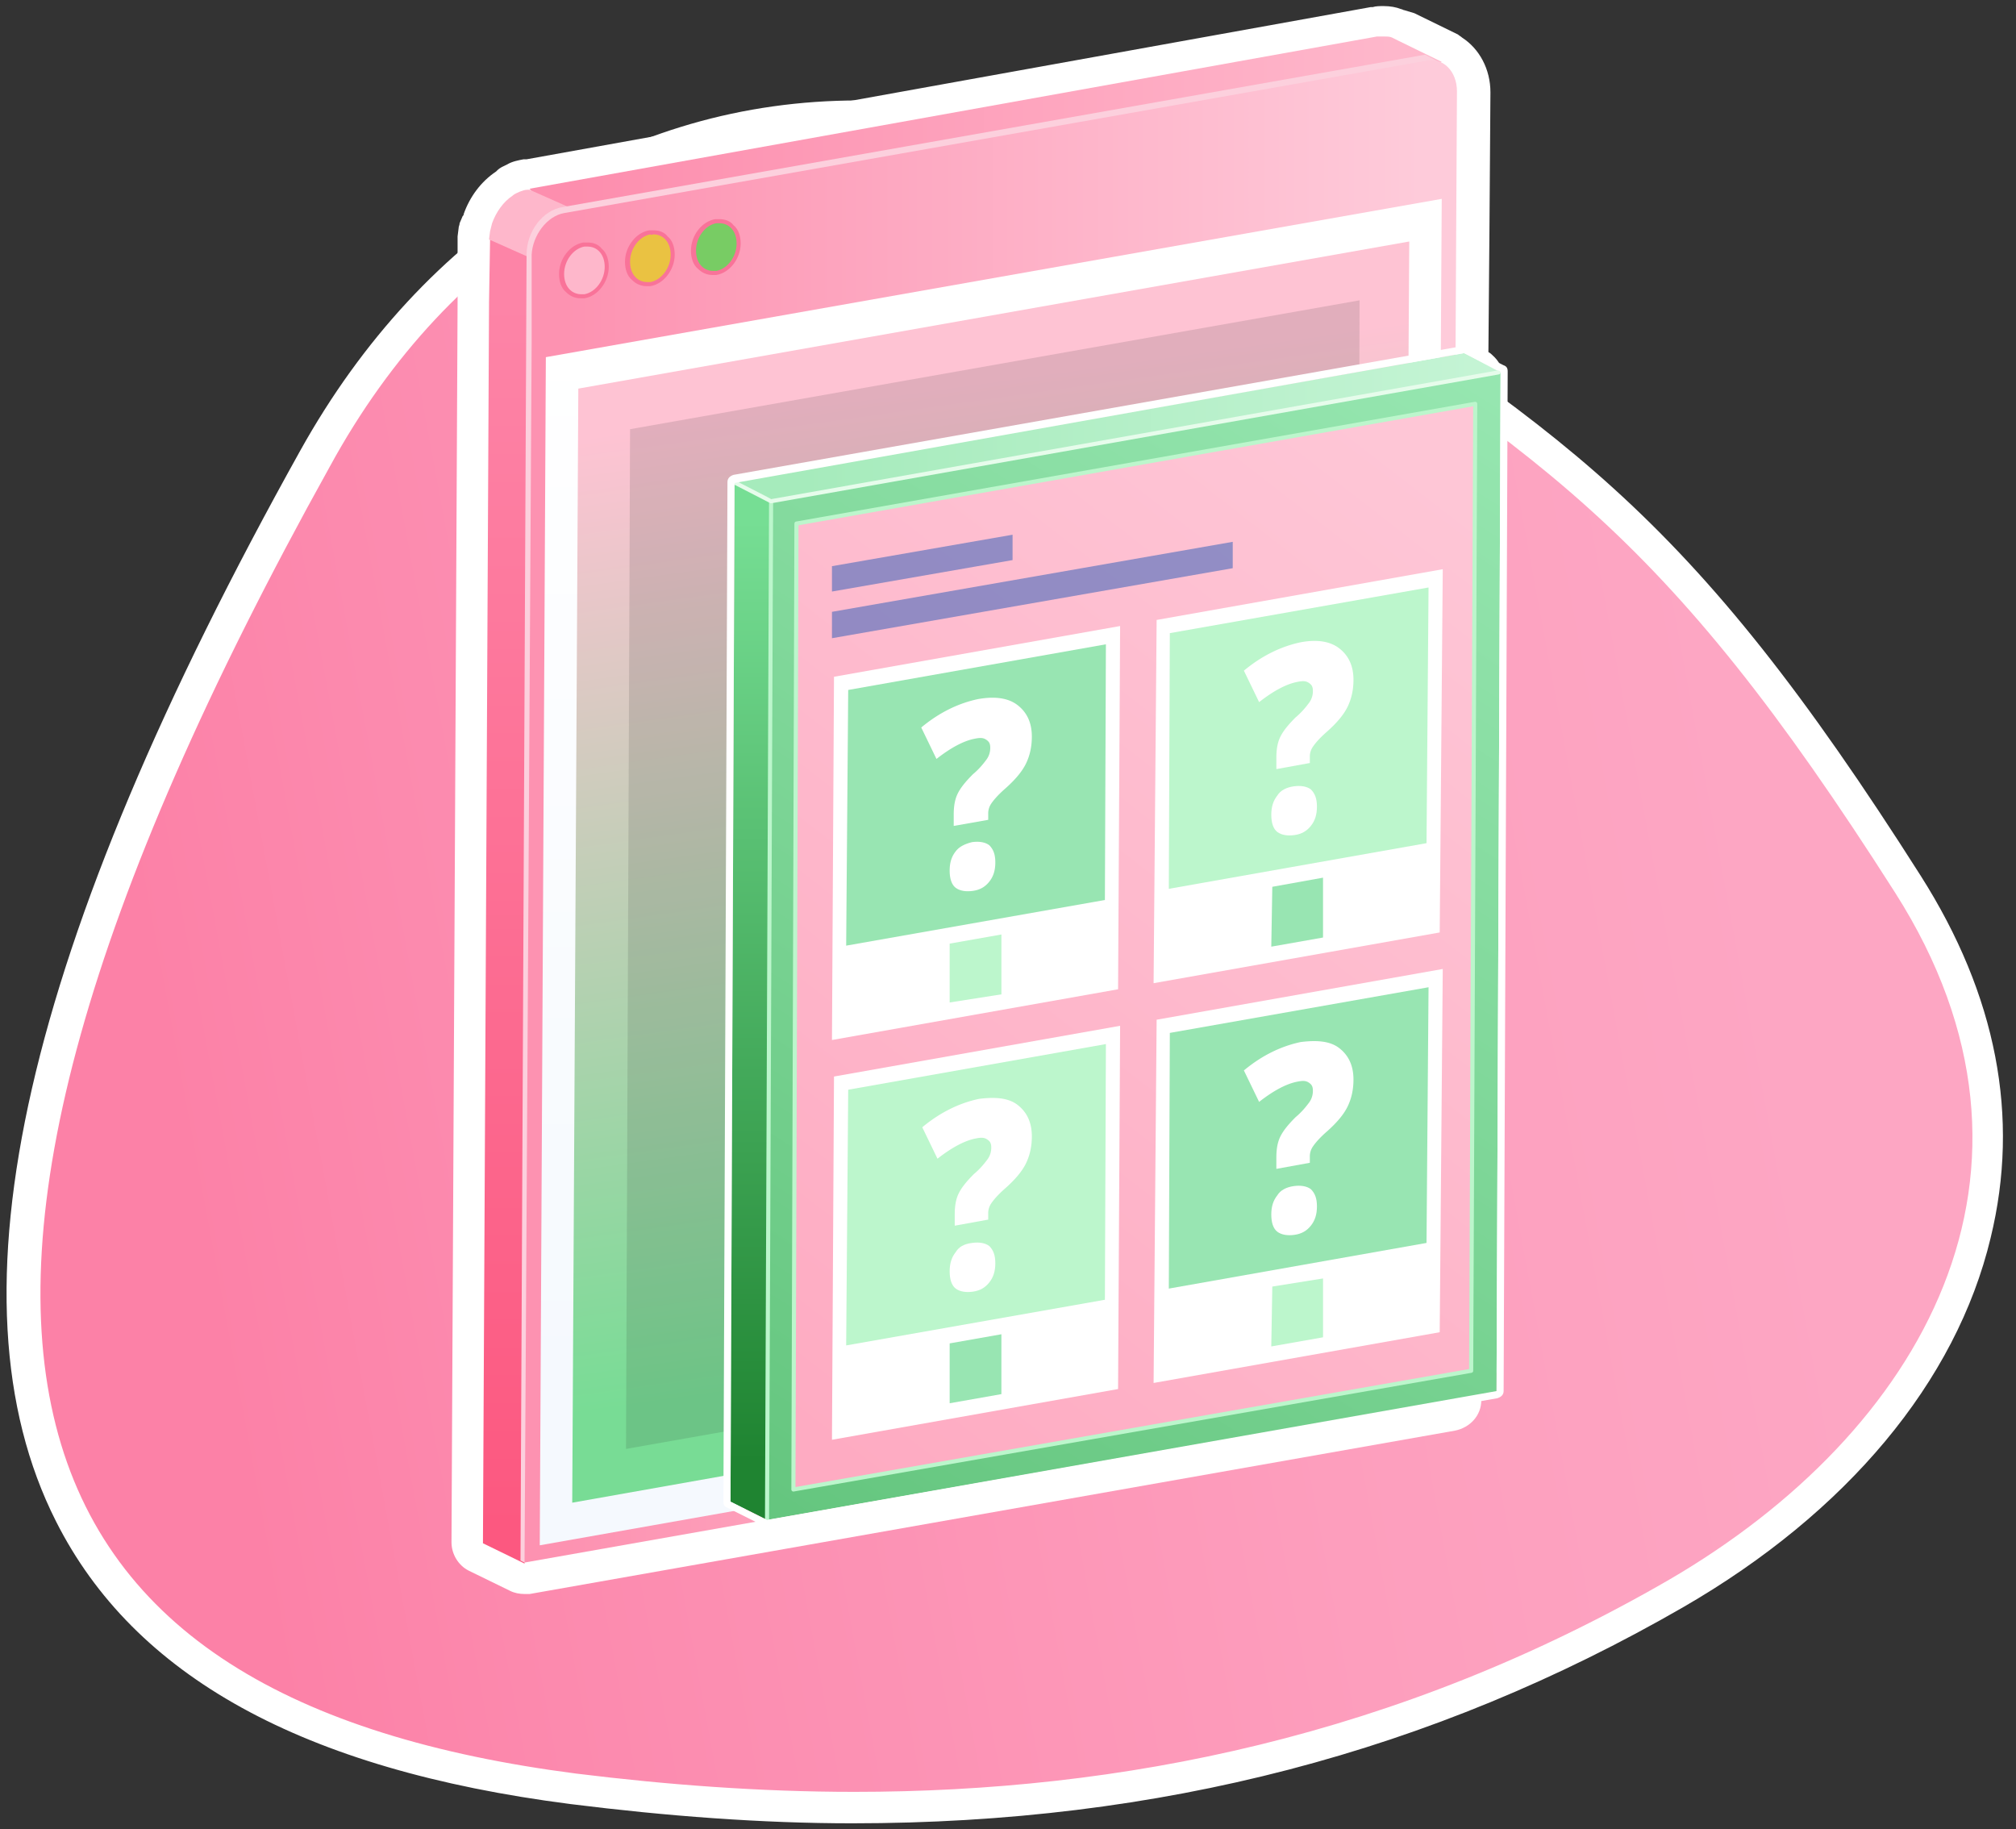 <svg xmlns="http://www.w3.org/2000/svg" xmlns:xlink="http://www.w3.org/1999/xlink" viewBox="0 0 198.7 180.3"><rect x="0" y="0" width="198.7" height="180.3" fill="#333333" stroke="none"/><linearGradient id="A" gradientUnits="userSpaceOnUse" x1="171.907" y1="79.637" x2="16.751" y2="108.307"><stop offset="0" stop-color="#fda6c3"/><stop offset=".33" stop-color="#fd9ebd"/><stop offset=".828" stop-color="#fc8aae"/><stop offset="1" stop-color="#fc81a7"/></linearGradient><path d="M84 178.1c-8.8 0-18.1-.6-27.6-1.9-25.8-3.3-42-12.2-49.5-27-10.8-21.5-3-55.5 24-104.1 11.9-21.4 31.5-33.7 53.6-33.7 12.1 0 24.3 3.7 35.3 10.8l1.5 1c31.9 20.4 43.8 28 66.6 63.9 7.3 11.4 9.5 23 6.7 34.5-3.4 13.7-13.9 26.3-29.6 35.4-24.4 14.2-50.9 21.1-81 21.1z" fill="url(#A)"/><g fill="#fff"><path d="M84.6 13.1c11.7 0 23.6 3.5 34.5 10.5 32.8 21 44.7 28.3 67.7 64.4 17.5 27.5 2.6 53.2-22.3 67.7-26.8 15.5-54.1 20.9-80.3 20.9-9.3 0-18.5-.7-27.4-1.8C1 167.6-16.1 133.4 32.5 46c12.1-22.2 31.7-32.9 52.1-32.9m0-3.2c-22.8 0-42.8 12.6-55 34.5-27.3 49-35.2 83.5-24.1 105.5 7.7 15.3 24.3 24.5 50.7 27.9 9.6 1.2 18.9 1.9 27.8 1.9 30.3 0 57.1-7 81.9-21.3 16.1-9.3 26.9-22.2 30.3-36.4 2.9-11.9.6-23.9-6.9-35.7-23-36.2-35-43.8-67.1-64.4l-1.5-1c-11.2-7.2-23.7-11-36.1-11z"/><path d="M51.7 155.6c-.2 0-.5-.1-.7-.2l-4.1-2c-.5-.3-.9-.8-.9-1.4l.6-128.6.1-.8v-.3l.2-.8c.5-1.5 1.4-2.7 2.6-3.5.4-.2.7-.4 1-.5.4-.2.8-.3 1.2-.3h.2l83.3-15c.4 0 .6-.1.9-.1h.1c.4 0 .8.1 1.2.2.1 0 .1 0 .2.1l.6.3 4.3 2.1c.1 0 .2.1.3.2 1.3.8 2.2 2.3 2.1 4.1l-.1 14.2.2 12.3.7.4c.5.3.9.8.8 1.4l-.5 96.8c0 .8-.5 1.4-1.3 1.5l-.4.1v2.2c0 .8-.5 1.4-1.3 1.5l-91 16.1h-.3z"/><path d="M136.3 3.7h.1c.2 0 .5 0 .7.1l.6.3 4.3 2.1c.9.5 1.6 1.5 1.6 2.8l-.2 27.5 1.6.8-.5 96.8-1.6.3v3.5L51.7 154l-4.1-2 .6-128.4.1-.8.2-.8c.4-1.1 1.1-2 2-2.7.2-.1.5-.3.7-.4s.5-.2.8-.2h.1l83.5-15h.7m0-3.1c-.3 0-.7 0-1 .1h-.2l-83.2 15h-.3c-.5.1-1.1.2-1.6.5-.4.2-.7.3-1 .6l-.1.1c-1.5 1-2.6 2.5-3.2 4.2 0 .1 0 .1-.1.2l-.3.7c0 .2-.1.3-.1.5l-.1.8v6.5L44.5 152c0 1.2.7 2.3 1.7 2.8l4.1 2c.4.2.9.3 1.4.3h.5l91.2-16.1c1.5-.3 2.6-1.5 2.6-3v-1.1c1-.5 1.7-1.6 1.7-2.7l.5-96.8c0-.8-.3-1.6-.9-2.2-.2-.2-.4-.4-.6-.5l.1-11.7.1-13.9c0-2.3-1.1-4.3-2.8-5.4-.1-.1-.3-.2-.4-.3l-4.3-2.1-1-.3c-.1 0-.2-.1-.3-.1-.5-.2-1.1-.3-1.7-.3h-.1z"/></g><linearGradient id="B" gradientUnits="userSpaceOnUse" x1="137.391" y1="65.122" x2="56.475" y2="65.122"><stop offset="0" stop-color="#feb7cb"/><stop offset="1" stop-color="#fd8eae"/></linearGradient><path d="M139.3 13.4V7l2.8-.9-4.3-2.1-.6-.3c-.2-.1-.5-.1-.7-.1h-.8l-83.5 15 86.5 107.9.6-113.1z" fill="url(#B)"/><linearGradient id="C" gradientUnits="userSpaceOnUse" x1="93.122" y1="29.62" x2="93.122" y2="150.682"><stop offset="0" stop-color="#fd84a7"/><stop offset="1" stop-color="#fc5880"/></linearGradient><path d="M48.3 23.7l-.1 6.1-.6 122.3 4.1 2 .3-6.5 86.6-15.5V60.3L48.3 23.6z" fill="url(#C)"/><path d="M52.2 18.7H52c-.3 0-.5.1-.8.2-.2.1-.5.2-.7.4-.9.6-1.6 1.6-2 2.7l-.2.8-.1.8 82.3 36.7v-6.8L52.2 18.7z" fill="#feb7cb"/><path d="M140.9 9.2l1.3-2.9-1.7-.9h-.1l-84.9 15c-2 .3-3.6 2.4-3.6 4.7l-.6 128.7.4.2 89-130.1.2-14.7z" fill="#fcd0dd"/><linearGradient id="D" gradientUnits="userSpaceOnUse" x1="140.164" y1="80.009" x2="55.467" y2="80.009"><stop offset="0" stop-color="#fecbda"/><stop offset="1" stop-color="#fd92b1"/></linearGradient><path d="M143.6 9c0-2-1.4-3.4-3.1-3L55.6 21c-1.7.3-3.1 2.2-3.2 4.1v8.8L51.7 154l91.2-16.1.7-128.9z" fill="url(#D)"/><linearGradient id="E" gradientUnits="userSpaceOnUse" x1="97.608" y1="32.315" x2="97.608" y2="136.94"><stop offset="0" stop-color="#fff"/><stop offset="1" stop-color="#f5f9fe"/></linearGradient><path d="M53.8 35.2l88.3-15.6-.7 117.1-88.2 15.6z" fill="url(#E)"/><linearGradient id="F" gradientUnits="userSpaceOnUse" x1="90.917" y1="38.326" x2="104.196" y2="132.807"><stop offset="0" stop-color="#fec3d3"/><stop offset="1" stop-color="#78dc95"/></linearGradient><path d="M57 38.3l81.9-14.5-.7 109.8-81.8 14.5z" fill="url(#F)"/><use xlink:href="#M" fill="#78cc64"/><use xlink:href="#N" fill="#f97399"/><use xlink:href="#M" x="-13" y="2.3" fill="#feb7cb"/><use xlink:href="#N" x="-13" y="2.3" fill="#f97399"/><use xlink:href="#M" x="-6.5" y="1.2" fill="#eac242"/><path d="M64.4 23.1c1 0 1.7.8 1.7 2 0 1.3-.9 2.5-2 2.7h-.3c-1 0-1.7-.8-1.7-2 0-1.3.9-2.5 2-2.7.1.1.2 0 .3 0m0-.4H64c-1.3.2-2.4 1.6-2.4 3.1 0 .7.2 1.4.7 1.8.4.4.9.6 1.4.6h.4c1.3-.2 2.4-1.6 2.4-3.1 0-.7-.2-1.4-.7-1.8-.3-.4-.8-.6-1.4-.6z" fill="#f97399"/><path d="M62.1 42.3l-.4 100.5 72-12.7.3-100.5z" opacity=".13" fill="#231f20"/><linearGradient id="G" gradientUnits="userSpaceOnUse" x1="147.608" y1="56.937" x2="79.199" y2="56.937"><stop offset="0" stop-color="#c5f4d5"/><stop offset="1" stop-color="#a6ebbc"/></linearGradient><path d="M144.3 37.5l3.6-.8-3.6-1.9-71.9 12.7v.1L144.1 79z" fill="url(#G)"/><linearGradient id="H" gradientUnits="userSpaceOnUse" x1="108.074" y1="51.334" x2="108.074" y2="143.967"><stop offset="0" stop-color="#76de94"/><stop offset="1" stop-color="#1f8431"/></linearGradient><path d="M72.4 47.6L72 148l3.6 1.8 1-2.6 67.3-11.9.2-56.3z" fill="url(#H)"/><linearGradient id="I" gradientUnits="userSpaceOnUse" x1="147" y1="38.279" x2="76.415" y2="148.423"><stop offset="0" stop-color="#96e6b0"/><stop offset="1" stop-color="#65c67f"/></linearGradient><path d="M76 49.4l-.4 100.4 71.9-12.6.4-100.5z" fill="url(#I)"/><linearGradient id="J" gradientUnits="userSpaceOnUse" x1="78.118" y1="93.244" x2="145.413" y2="93.244"><stop offset="0" stop-color="#feabc2"/><stop offset="1" stop-color="#fec6d6"/></linearGradient><path d="M78.5 51.6l-.4 95.2L145 135l.4-95.2-66.9 11.8z" fill="url(#J)"/><g fill="none" stroke-linecap="round" stroke-miterlimit="10" stroke-width=".405"><path d="M75.6 149.7L76 49.4" stroke="#bcf6cc" stroke-linejoin="round"/><path d="M76 49.4l-3.5-1.8m75.2-10.9L76 49.4" stroke="#e6fceb"/></g><path d="M144.3 34.8l3.6 1.8-.4 100.5-71.9 12.7L72 148l.4-100.4 71.9-12.8m0-.7h-.1L72.3 46.8c-.3.1-.6.3-.6.7L71.3 148c0 .3.1.5.4.6l3.6 1.8c.1.1.2.1.3.1h.1l71.9-12.7c.3-.1.6-.3.6-.7l.4-100.5c0-.3-.1-.5-.4-.6l-3.6-1.8c-.1 0-.2-.1-.3-.1z" fill="#fff"/><linearGradient id="K" gradientUnits="userSpaceOnUse" x1="76.144" y1="139.233" x2="145.312" y2="50.065"><stop offset="0" stop-color="#feabc2"/><stop offset="1" stop-color="#fec6d6"/></linearGradient><path d="M145.4 39.8l-.4 95.3-66.8 11.7.3-95.2z" fill="url(#K)"/><path d="M145.4 39.8l-.4 95.3-66.8 11.7.3-95.2z" fill="none" stroke="#bcf6cc" stroke-width=".405" stroke-linejoin="round" stroke-miterlimit="10"/><g opacity=".5"><path d="M82 58.3v-2.5l17.8-3.1v2.5z" fill="#255ab7"/><defs><path id="L" d="M82 62.9v-2.6l39.5-6.9V56z"/><path id="M" d="M70.3 26.9c-.5 0-.9-.2-1.3-.5-.4-.4-.6-1-.6-1.7 0-1.4 1-2.7 2.2-2.9h.3c.5 0 .9.2 1.3.5.4.4.6 1 .6 1.7 0 1.4-1 2.7-2.2 2.9h-.3z"/><path id="N" d="M70.9 22c1 0 1.7.8 1.7 2 0 1.3-.9 2.5-2 2.7h-.3c-1 0-1.7-.8-1.7-2 0-1.3.9-2.5 2-2.7h.3m0-.4h-.4c-1.3.2-2.4 1.6-2.4 3.1 0 .7.2 1.4.7 1.8.4.4.9.6 1.4.6h.4c1.3-.2 2.4-1.6 2.4-3.1 0-.7-.2-1.4-.7-1.8-.3-.4-.8-.6-1.4-.6z"/><path id="O" d="M127.5 77.5c.7-.1 1.3 0 1.7.3.4.4.6.9.6 1.7s-.2 1.4-.6 1.9-.9.8-1.6.9-1.3 0-1.7-.3-.6-.9-.6-1.7.2-1.4.6-1.9c.3-.5.9-.8 1.6-.9z"/><path id="P" d="M100.3 108.9c.9.7 1.4 1.7 1.4 3.1 0 1-.2 1.9-.6 2.7s-1.1 1.6-2 2.4c-.8.7-1.2 1.2-1.4 1.5a1.69 1.69 0 0 0-.3 1v.6l-3.3.6v-1.1c0-.8.1-1.5.4-2.1s.8-1.2 1.5-1.9c.6-.5 1-1 1.3-1.4a1.92 1.92 0 0 0 .4-1.2c0-.4-.1-.6-.4-.8s-.6-.2-1.1-.1c-1.1.2-2.4.9-3.8 2l-1.5-3.1c1.8-1.5 3.7-2.4 5.6-2.8 1.6-.2 2.9-.1 3.8.6z"/></defs><use xlink:href="#L" fill="#255ab7"/></g><path d="M82 102.5l.2-35.8 28.2-5-.2 35.8z" fill="#fff"/><path d="M83.6 68l-.2 25.2 25.5-4.5.1-25.2L83.6 68" fill="#98e5b2"/><path d="M98.7 98v-5.9l-5.1.9v5.8l5.1-.8" fill="#bcf6cc"/><path d="M100.3 69.5c.9.7 1.4 1.7 1.4 3.1 0 1-.2 1.9-.6 2.7s-1.1 1.6-2 2.4c-.8.7-1.2 1.2-1.4 1.5a1.69 1.69 0 0 0-.3 1v.6l-3.4.6v-1.1c0-.8.1-1.5.4-2.1s.8-1.2 1.5-1.9c.6-.5 1-1 1.3-1.4a1.92 1.92 0 0 0 .4-1.2c0-.4-.1-.6-.4-.8s-.6-.2-1.1-.1c-1.1.2-2.4.9-3.8 2l-1.5-3.1c1.8-1.5 3.7-2.4 5.6-2.8 1.7-.3 3-.1 3.9.6zM95.8 83c.7-.1 1.3 0 1.7.3.4.4.6.9.6 1.7s-.2 1.4-.6 1.9-.9.8-1.6.9-1.3 0-1.7-.3-.6-.9-.6-1.7.2-1.4.6-1.9c.3-.4.8-.7 1.6-.9zm17.9 13.9l.3-35.8 28.2-5-.3 35.8z" fill="#fff"/><path d="M115.3 62.4l-.1 25.2 25.4-4.5.2-25.2-25.5 4.5" fill="#bcf6cc"/><path d="M130.4 92.4v-5.9l-5 .9-.1 5.9 5.1-.9" fill="#98e5b2"/><g fill="#fff"><path d="M132 63.9c.9.7 1.4 1.7 1.4 3.1 0 1-.2 1.9-.6 2.7s-1.1 1.6-2 2.4c-.8.7-1.2 1.2-1.4 1.5a1.69 1.69 0 0 0-.3 1v.6l-3.3.6v-1.1c0-.8.1-1.5.4-2.1s.8-1.2 1.5-1.9c.6-.5 1-1 1.3-1.4a1.92 1.92 0 0 0 .4-1.2c0-.4-.1-.6-.4-.8s-.6-.2-1.1-.1c-1.1.2-2.4.9-3.8 2l-1.5-3.1c1.8-1.5 3.7-2.4 5.6-2.8 1.6-.3 2.9-.1 3.8.6z"/><use xlink:href="#O"/><path d="M82 141.9l.2-35.8 28.2-5-.2 35.8z"/></g><path d="M83.6 107.4l-.2 25.2 25.5-4.5.1-25.2-25.4 4.5" fill="#bcf6cc"/><path d="M98.7 137.4v-5.9l-5.1.9v5.9l5.1-.9" fill="#98e5b2"/><g fill="#fff"><use xlink:href="#P"/><path d="M95.8 122.5c.7-.1 1.3 0 1.7.3.4.4.6.9.6 1.7s-.2 1.4-.6 1.9-.9.8-1.6.9-1.3 0-1.7-.3-.6-.9-.6-1.7.2-1.4.6-1.9c.3-.5.8-.8 1.6-.9zm17.9 13.8l.3-35.8 28.2-5-.3 35.8z"/></g><path d="M115.3 101.8l-.1 25.2 25.4-4.5.2-25.2-25.5 4.5" fill="#98e5b2"/><path d="M130.4 131.8V126l-5 .8-.1 5.9 5.1-.9" fill="#bcf6cc"/><g fill="#fff"><use xlink:href="#P" x="31.7" y="-5.6"/><use xlink:href="#O" y="39.4"/></g></svg>